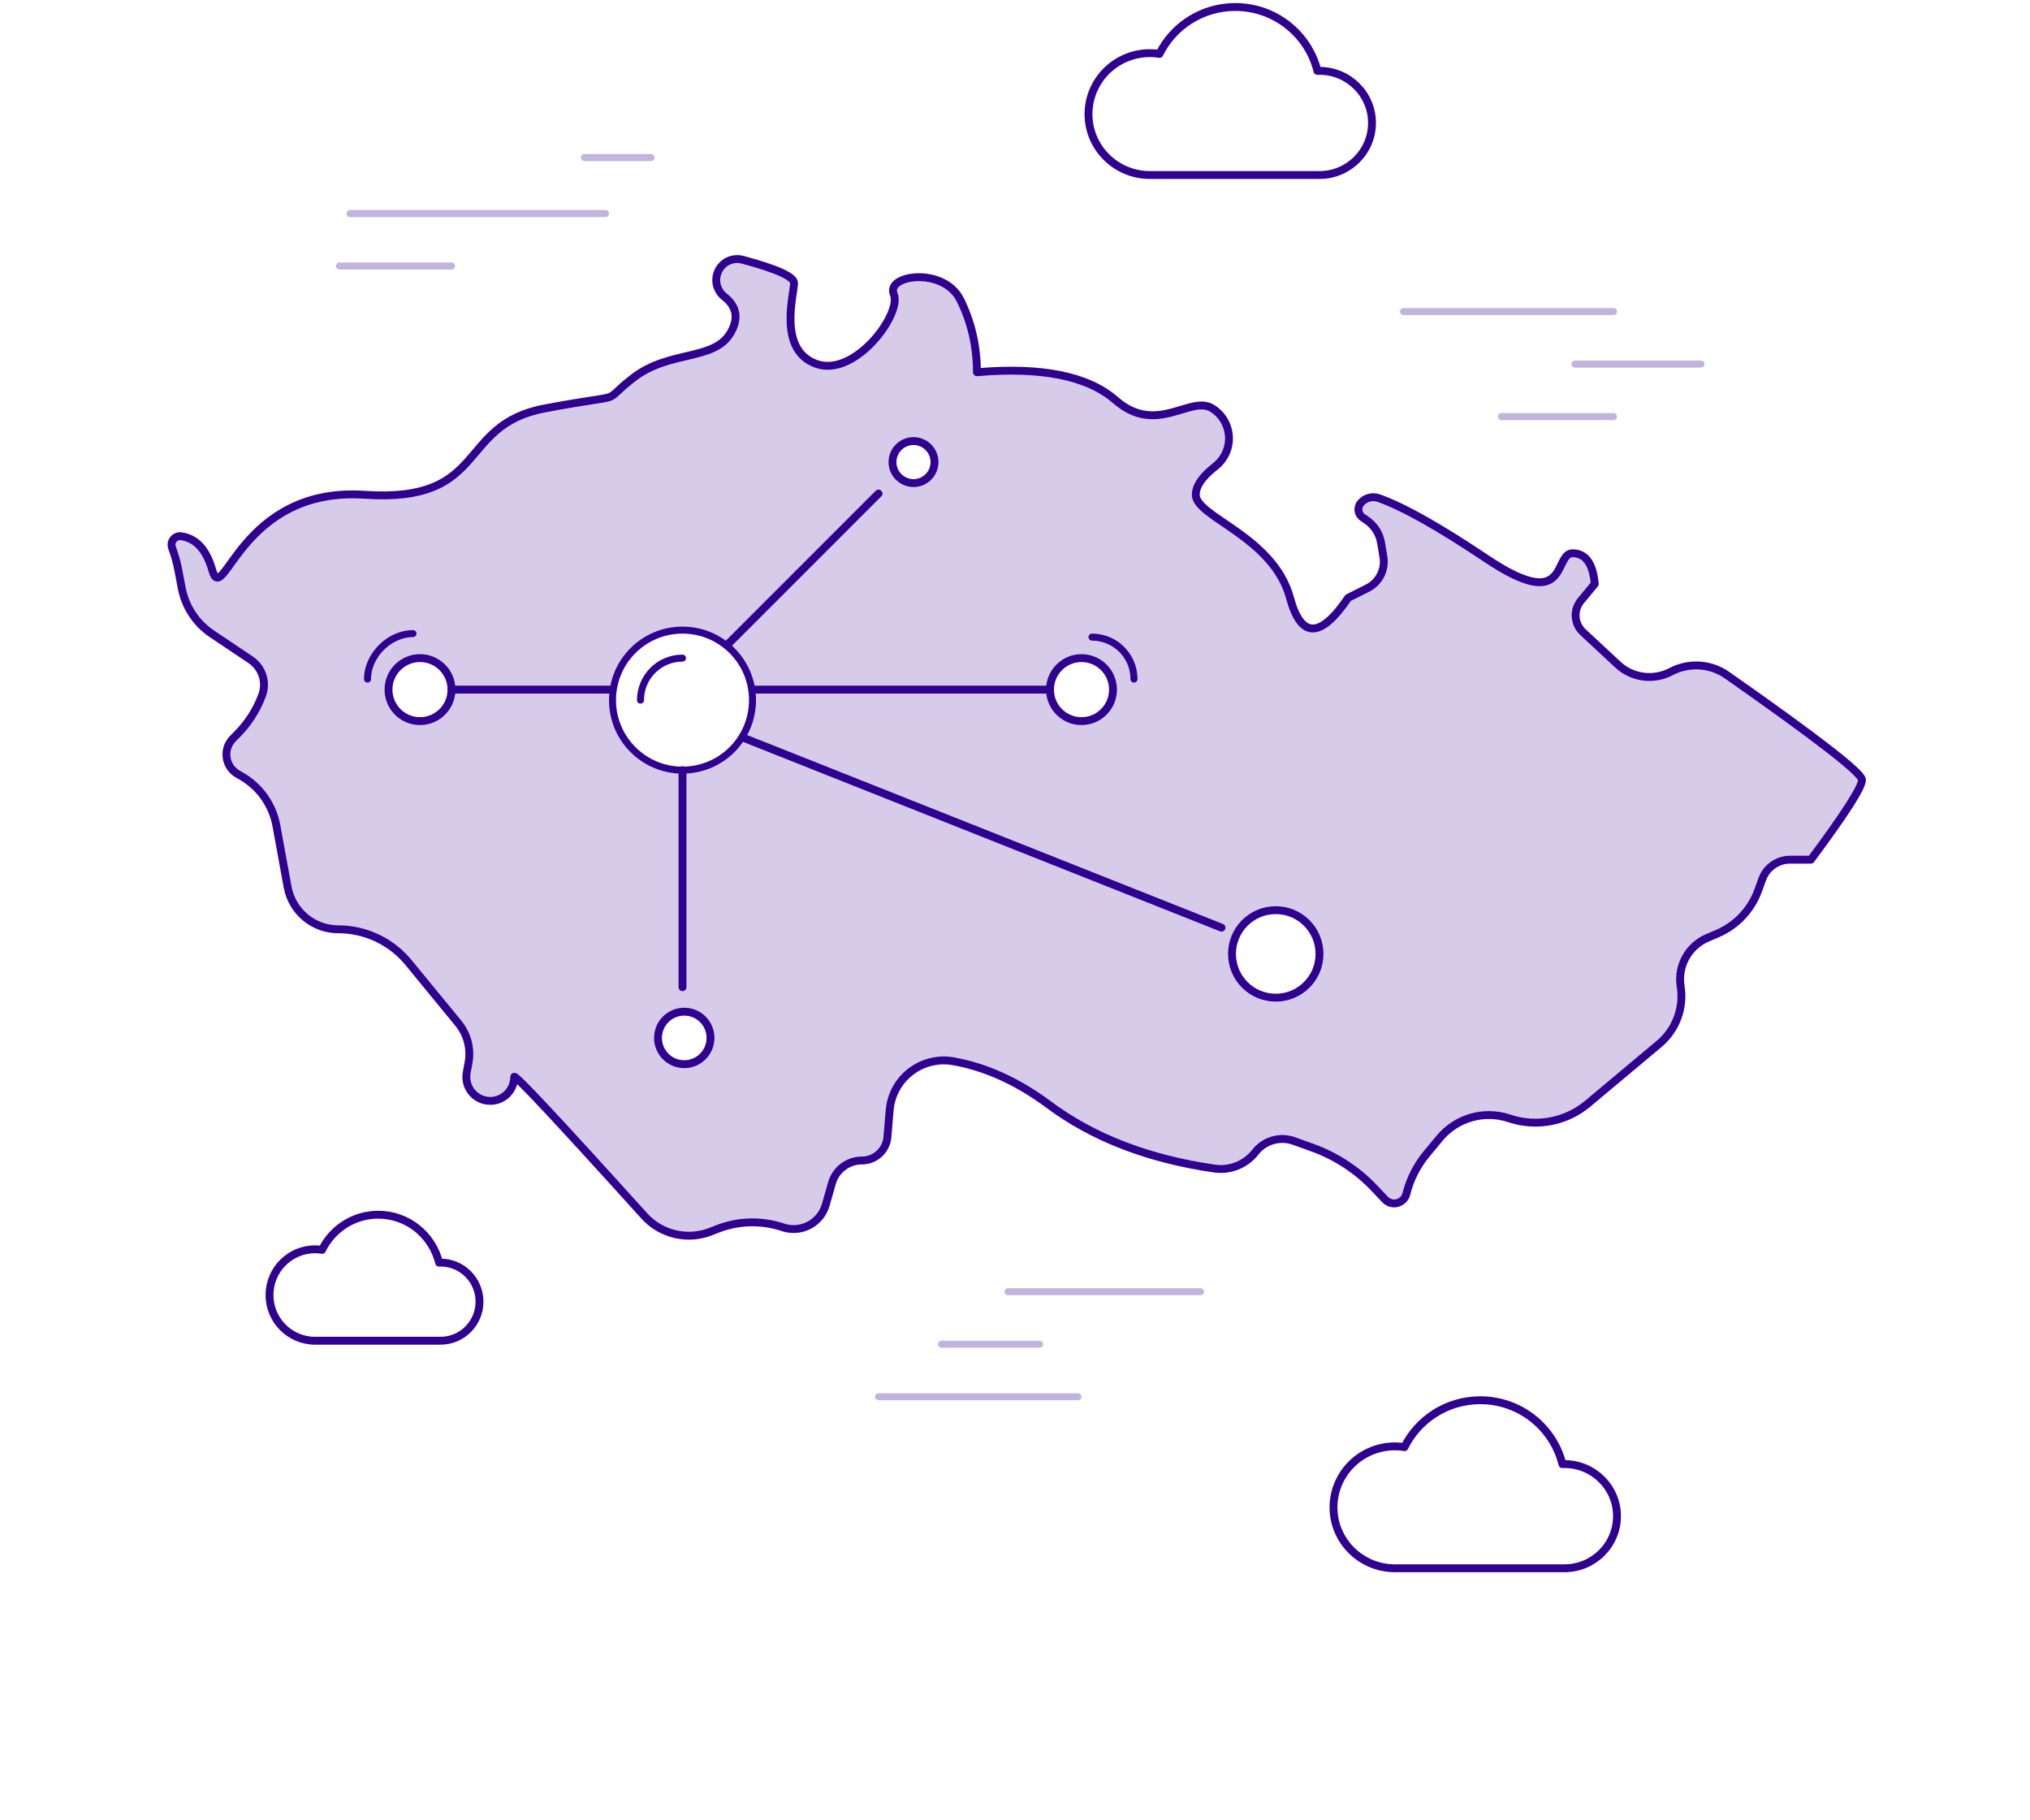 <svg width="580" height="520" viewBox="0 0 580 520" fill="none" xmlns="http://www.w3.org/2000/svg">
<path fill-rule="evenodd" clip-rule="evenodd" d="M60.633 162.827C58.98 157.012 56.034 153.799 51.793 153.187C51.387 153.128 50.974 153.174 50.59 153.316C49.325 153.788 48.683 155.197 49.155 156.462C49.945 158.58 50.554 160.76 50.975 162.981L51.925 167.999C52.938 173.343 56.053 178.057 60.571 181.085L71.614 188.485C74.922 190.702 76.274 194.901 74.882 198.632C73.317 202.828 70.874 206.639 67.716 209.813L66.57 210.965C66.172 211.366 65.828 211.815 65.547 212.305C63.771 215.4 64.839 219.349 67.932 221.125L68.945 221.706C74.217 224.734 77.888 229.931 78.981 235.912L82.175 253.395C83.453 260.389 89.545 265.468 96.652 265.468C104.419 265.468 111.779 268.949 116.708 274.955L130.937 292.291C133.541 295.464 134.61 299.625 133.857 303.66L133.349 306.384C133.272 306.797 133.233 307.217 133.233 307.64C133.233 311.419 136.297 314.485 140.076 314.485C143.856 314.485 146.919 311.419 146.919 307.64C146.919 306.676 159.303 319.909 184.071 347.334C188.871 352.65 196.464 354.429 203.124 351.799L204.888 351.102C210.906 348.725 217.569 348.549 223.706 350.606C223.845 350.653 223.986 350.695 224.128 350.736C229.209 352.181 234.5 349.232 235.945 344.149L237.698 337.984C238.787 334.153 242.285 331.509 246.267 331.509C250.069 331.509 253.237 328.592 253.551 324.802L254.182 317.187C254.223 316.703 254.286 316.219 254.371 315.74C255.879 307.289 263.952 301.661 272.4 303.17C281.705 304.831 290.805 308.974 299.701 315.595C312.346 325.011 328.11 331.084 346.991 333.815C351.445 334.458 355.903 332.668 358.676 329.122C361.274 325.798 365.711 324.515 369.683 325.941L374.891 327.81C381.664 330.241 387.77 334.234 392.715 339.467L395.73 342.656C396.202 343.155 396.805 343.508 397.471 343.673C399.393 344.152 401.34 342.98 401.818 341.057C402.86 336.867 404.833 332.966 407.587 329.642L411.317 325.144C416.097 319.379 423.908 317.111 431.031 319.42L431.504 319.575C439.138 322.05 447.509 320.423 453.662 315.27L474.052 298.192C478.84 294.181 481.171 287.949 480.187 281.78C479.257 275.935 482.426 270.208 487.87 267.893L490.623 266.724C496.085 264.401 500.334 259.91 502.353 254.329L503.5 251.16C504.711 247.809 507.894 245.577 511.457 245.577H517.394C527.131 232.5 532 224.901 532 222.78C532 220.843 519.155 210.879 493.465 192.884C488.728 189.566 482.535 189.174 477.418 191.869C472.438 194.491 466.347 193.678 462.228 189.844L452.271 180.578C449.724 178.207 449.468 174.258 451.69 171.579L455.648 166.805C455.121 160.971 453.009 158.052 449.315 158.052C447.677 158.052 446.938 159.583 446.096 161.328C444.091 165.483 441.501 170.852 424.775 159.644C411.199 150.547 400.921 144.764 393.942 142.298C392.084 141.641 390.014 142.213 388.757 143.731C388.696 143.804 388.639 143.881 388.586 143.959C387.725 145.244 388.07 146.982 389.353 147.843L390.34 148.505C392.614 150.028 394.157 152.423 394.604 155.123L395.262 159.094C395.866 162.733 394.031 166.342 390.735 167.999L385.194 170.783C377.279 182.453 371.737 182.453 368.571 170.783C365.723 160.288 356.615 154.083 349.777 149.425C345.21 146.314 341.656 143.892 341.656 141.343C341.656 138.824 343.515 136.119 347.234 133.226C348.166 132.501 348.963 131.62 349.591 130.62C352.56 125.891 351.134 119.648 346.405 116.678C343.91 115.11 340.922 116.014 337.492 117.051C332.217 118.646 325.894 120.558 318.699 114.29C310.784 107.395 297.589 104.743 279.119 106.334C279.119 98.908 277.535 92.012 274.369 85.647C269.62 76.099 252.995 78.485 255.369 84.055C257.744 89.624 244.288 107.925 233.205 103.947C223.986 100.638 225.722 89.07 226.567 83.441C226.738 82.303 226.872 81.408 226.872 80.873C226.872 79.043 221.97 76.821 212.166 74.203C209.27 73.43 206.251 74.921 205.103 77.689C204.068 80.184 204.82 83.064 206.942 84.733C210.555 87.577 211.13 91.065 208.665 95.194C206.165 99.382 201.471 100.484 196.085 101.749C191.239 102.887 185.832 104.157 180.958 107.925C176.799 111.14 176.002 112.407 174.856 113.089C173.167 114.096 170.722 113.833 155.627 116.678C144.752 118.727 140.296 124.003 135.934 129.168C130.135 136.035 124.501 142.706 104.172 141.343C81.147 139.801 71.02 153.881 65.882 161.025C63.071 164.934 61.753 166.766 60.633 162.827ZM267 132C267 135.313 264.314 138 261 138C257.686 138 255 135.313 255 132C255 128.685 257.686 126 261 126C264.314 126 267 128.685 267 132ZM215 200C215 211.055 206.055 220 195 220C183.945 220 175 211.055 175 200C175 188.945 183.945 180 195 180C206.055 180 215 188.945 215 200ZM309 206C313.971 206 318 201.969 318 197C318 192.029 313.971 188 309 188C304.029 188 300 192.029 300 197C300 201.969 304.029 206 309 206ZM129 197C129 201.969 124.971 206 120 206C115.029 206 111 201.969 111 197C111 192.029 115.029 188 120 188C124.971 188 129 192.029 129 197ZM195.5 304C199.643 304 203 300.641 203 296.5C203 292.357 199.643 289 195.5 289C191.358 289 188 292.357 188 296.5C188 300.641 191.358 304 195.5 304ZM377 272.5C377 279.409 371.409 285 364.5 285C357.591 285 352 279.409 352 272.5C352 265.591 357.591 260 364.5 260C371.409 260 377 265.591 377 272.5Z" fill="#D6CCE9"/>
<path fill-rule="evenodd" clip-rule="evenodd" d="M51.793 153.187C56.034 153.799 58.98 157.012 60.633 162.827C63.8 173.966 68.549 138.957 104.172 141.343C139.794 143.731 130.295 121.451 155.627 116.678C180.958 111.904 170.667 115.882 180.958 107.925C191.249 99.969 203.915 103.151 208.665 95.194C211.13 91.065 210.556 87.577 206.942 84.733C204.82 83.064 204.068 80.184 205.103 77.689C206.251 74.921 209.27 73.43 212.166 74.203C221.97 76.821 226.872 79.043 226.872 80.873C226.872 84.055 222.122 99.969 233.205 103.947C244.288 107.925 257.744 89.624 255.369 84.055C252.995 78.485 269.62 76.099 274.369 85.647C277.535 92.012 279.119 98.908 279.119 106.334C297.589 104.743 310.784 107.395 318.699 114.29C330.573 124.635 340.072 112.7 346.405 116.678C351.134 119.648 352.56 125.891 349.591 130.62C348.963 131.62 348.166 132.501 347.234 133.226C343.515 136.119 341.656 138.824 341.656 141.343C341.656 147.709 363.821 153.278 368.571 170.783C371.737 182.453 377.279 182.453 385.194 170.783L390.735 167.999C394.031 166.342 395.866 162.733 395.262 159.094L394.604 155.123C394.157 152.423 392.614 150.028 390.34 148.505L389.353 147.843C388.07 146.982 387.725 145.244 388.586 143.959C388.639 143.881 388.696 143.804 388.757 143.731C390.014 142.213 392.084 141.641 393.942 142.298C400.921 144.764 411.199 150.547 424.775 159.644C448.524 175.558 443.774 158.052 449.315 158.052C453.009 158.052 455.121 160.971 455.648 166.805L451.69 171.579C449.468 174.258 449.724 178.207 452.271 180.578L462.228 189.844C466.347 193.678 472.438 194.491 477.418 191.869C482.535 189.174 488.727 189.566 493.465 192.884C519.155 210.879 532 220.843 532 222.78C532 224.901 527.131 232.5 517.394 245.577H511.457C507.894 245.577 504.711 247.809 503.5 251.16L502.353 254.329C500.334 259.91 496.085 264.401 490.623 266.724L487.87 267.893C482.426 270.208 479.257 275.935 480.187 281.78C481.171 287.949 478.84 294.181 474.052 298.192L453.662 315.27C447.509 320.423 439.138 322.05 431.504 319.575L431.031 319.42C423.908 317.111 416.097 319.379 411.317 325.144L407.587 329.642C404.833 332.967 402.86 336.867 401.818 341.057C401.34 342.98 399.393 344.152 397.471 343.673C396.805 343.508 396.202 343.155 395.73 342.656L392.715 339.467C387.77 334.234 381.664 330.241 374.891 327.81L369.683 325.941C365.711 324.515 361.274 325.798 358.676 329.122C355.903 332.668 351.445 334.458 346.991 333.815C328.11 331.084 312.346 325.011 299.701 315.595C290.805 308.974 281.705 304.831 272.4 303.17C263.952 301.662 255.879 307.289 254.371 315.74C254.286 316.219 254.223 316.703 254.182 317.187L253.551 324.802C253.237 328.592 250.069 331.509 246.267 331.509C242.285 331.509 238.787 334.153 237.698 337.984L235.945 344.149C234.5 349.232 229.209 352.181 224.128 350.736C223.986 350.695 223.845 350.653 223.706 350.606C217.569 348.549 210.906 348.725 204.888 351.102L203.124 351.799C196.464 354.429 188.871 352.65 184.071 347.334C159.303 319.909 146.919 306.676 146.919 307.64C146.919 311.419 143.856 314.485 140.076 314.485C136.297 314.485 133.233 311.419 133.233 307.64C133.233 307.217 133.272 306.797 133.349 306.384L133.857 303.66C134.61 299.625 133.541 295.464 130.937 292.291L116.708 274.955C111.779 268.949 104.419 265.468 96.652 265.468C89.545 265.468 83.453 260.389 82.175 253.395L78.981 235.912C77.888 229.931 74.217 224.734 68.945 221.706L67.932 221.125C64.839 219.349 63.771 215.4 65.547 212.305C65.828 211.815 66.172 211.366 66.57 210.965L67.716 209.813C70.874 206.639 73.317 202.828 74.882 198.632C76.274 194.901 74.922 190.702 71.614 188.485L60.571 181.085C56.053 178.057 52.938 173.343 51.925 167.999L50.975 162.981C50.554 160.76 49.945 158.58 49.155 156.462C48.683 155.197 49.325 153.788 50.59 153.316C50.974 153.174 51.387 153.128 51.793 153.187Z" stroke="#300091" stroke-width="2.25" stroke-linecap="round" stroke-linejoin="round"/>
<path d="M129 197H175" stroke="#300091" stroke-width="2.25" stroke-linecap="round" stroke-linejoin="round"/>
<path d="M215 197H300" stroke="#300091" stroke-width="2.25" stroke-linecap="round" stroke-linejoin="round"/>
<path d="M208 184L251 141" stroke="#300091" stroke-width="2.25" stroke-linecap="round" stroke-linejoin="round"/>
<path d="M213 211L349 265" stroke="#300091" stroke-width="2.25" stroke-linecap="round" stroke-linejoin="round"/>
<path d="M195 220V282" stroke="#300091" stroke-width="2.25" stroke-linecap="round" stroke-linejoin="round"/>
<path fill-rule="evenodd" clip-rule="evenodd" d="M215 200C215 211.055 206.055 220 195 220C183.945 220 175 211.055 175 200C175 188.945 183.945 180 195 180C206.055 180 215 188.945 215 200Z" stroke="#300091" stroke-width="2" stroke-linecap="round" stroke-linejoin="round"/>
<path d="M183 200C183 193.367 188.367 188 195 188" stroke="#300091" stroke-width="2" stroke-linecap="round" stroke-linejoin="round"/>
<path d="M105 194C105 187.237 111.237 181 118 181" stroke="#300091" stroke-width="2" stroke-linecap="round" stroke-linejoin="round"/>
<path d="M312 182C318.633 182 324 187.367 324 194" stroke="#300091" stroke-width="2" stroke-linecap="round" stroke-linejoin="round"/>
<path d="M309 206C313.971 206 318 201.97 318 197C318 192.029 313.971 188 309 188C304.029 188 300 192.029 300 197C300 201.97 304.029 206 309 206Z" stroke="#300091" stroke-width="2.25" stroke-linecap="round" stroke-linejoin="round"/>
<path d="M120 206C124.971 206 129 201.97 129 197C129 192.029 124.971 188 120 188C115.029 188 111 192.029 111 197C111 201.97 115.029 206 120 206Z" stroke="#300091" stroke-width="2.25" stroke-linecap="round" stroke-linejoin="round"/>
<path d="M195.5 304C199.643 304 203 300.641 203 296.5C203 292.357 199.643 289 195.5 289C191.359 289 188 292.357 188 296.5C188 300.641 191.359 304 195.5 304Z" stroke="#300091" stroke-width="2.25" stroke-linecap="round" stroke-linejoin="round"/>
<path d="M261 138C264.313 138 267 135.313 267 132C267 128.685 264.313 126 261 126C257.687 126 255 128.685 255 132C255 135.313 257.687 138 261 138Z" stroke="#300091" stroke-width="2.25" stroke-linecap="round" stroke-linejoin="round"/>
<path d="M377 272.5C377 279.409 371.409 285 364.5 285C357.591 285 352 279.409 352 272.5C352 265.591 357.591 260 364.5 260C371.409 260 377 265.591 377 272.5Z" stroke="#300091" stroke-width="2.25" stroke-linecap="round" stroke-linejoin="round"/>
<path fill-rule="evenodd" clip-rule="evenodd" d="M328.56 15.178C329.469 15.178 330.378 15.253 331.263 15.378V15.403C335.204 7.461 343.415 2 352.941 2C364.309 2 373.809 9.791 376.411 20.263C376.614 20.263 376.815 20.238 376.992 20.238C385.279 20.238 392 26.902 392 35.119C392 43.336 385.279 50 376.992 50H328.56C318.857 50 311 42.209 311 32.589C311.026 22.969 318.857 15.178 328.56 15.178Z" stroke="#300091" stroke-width="2.25" stroke-linecap="round" stroke-linejoin="round"/>
<path fill-rule="evenodd" clip-rule="evenodd" d="M90.007 356.884C90.681 356.884 91.354 356.939 92.009 357.034V357.052C94.929 351.097 101.011 347 108.067 347C116.488 347 123.525 352.844 125.453 360.698C125.603 360.698 125.752 360.678 125.883 360.678C132.022 360.678 137 365.677 137 371.839C137 378.002 132.022 383 125.883 383H90.007C82.82 383 77 377.156 77 369.941C77.019 362.726 82.82 356.884 90.007 356.884Z" stroke="#300091" stroke-width="2.25" stroke-linecap="round" stroke-linejoin="round"/>
<path fill-rule="evenodd" clip-rule="evenodd" d="M398.56 413.177C399.469 413.177 400.378 413.253 401.263 413.379V413.402C405.204 405.461 413.415 400 422.941 400C434.309 400 443.809 407.791 446.411 418.263C446.614 418.263 446.815 418.238 446.992 418.238C455.279 418.238 462 424.901 462 433.118C462 441.335 455.279 448 446.992 448H398.56C388.857 448 381 440.209 381 430.588C381.026 420.969 388.857 413.177 398.56 413.177Z" stroke="#300091" stroke-width="2.25" stroke-linecap="round" stroke-linejoin="round"/>
<path d="M288 369H343" stroke="#C1B3DE" stroke-width="2" stroke-linecap="round" stroke-linejoin="round"/>
<path d="M269 384H297" stroke="#C1B3DE" stroke-width="2" stroke-linecap="round" stroke-linejoin="round"/>
<path d="M251 399H308" stroke="#C1B3DE" stroke-width="2" stroke-linecap="round" stroke-linejoin="round"/>
<path d="M401 89H461" stroke="#C1B3DE" stroke-width="2" stroke-linecap="round" stroke-linejoin="round"/>
<path d="M450 104H486" stroke="#C1B3DE" stroke-width="2" stroke-linecap="round" stroke-linejoin="round"/>
<path d="M429 119H461" stroke="#C1B3DE" stroke-width="2" stroke-linecap="round" stroke-linejoin="round"/>
<path d="M167 45H186" stroke="#C1B3DE" stroke-width="2" stroke-linecap="round" stroke-linejoin="round"/>
<path d="M100 61H173" stroke="#C1B3DE" stroke-width="2" stroke-linecap="round" stroke-linejoin="round"/>
<path d="M97 76H129" stroke="#C1B3DE" stroke-width="2" stroke-linecap="round" stroke-linejoin="round"/>
</svg>
